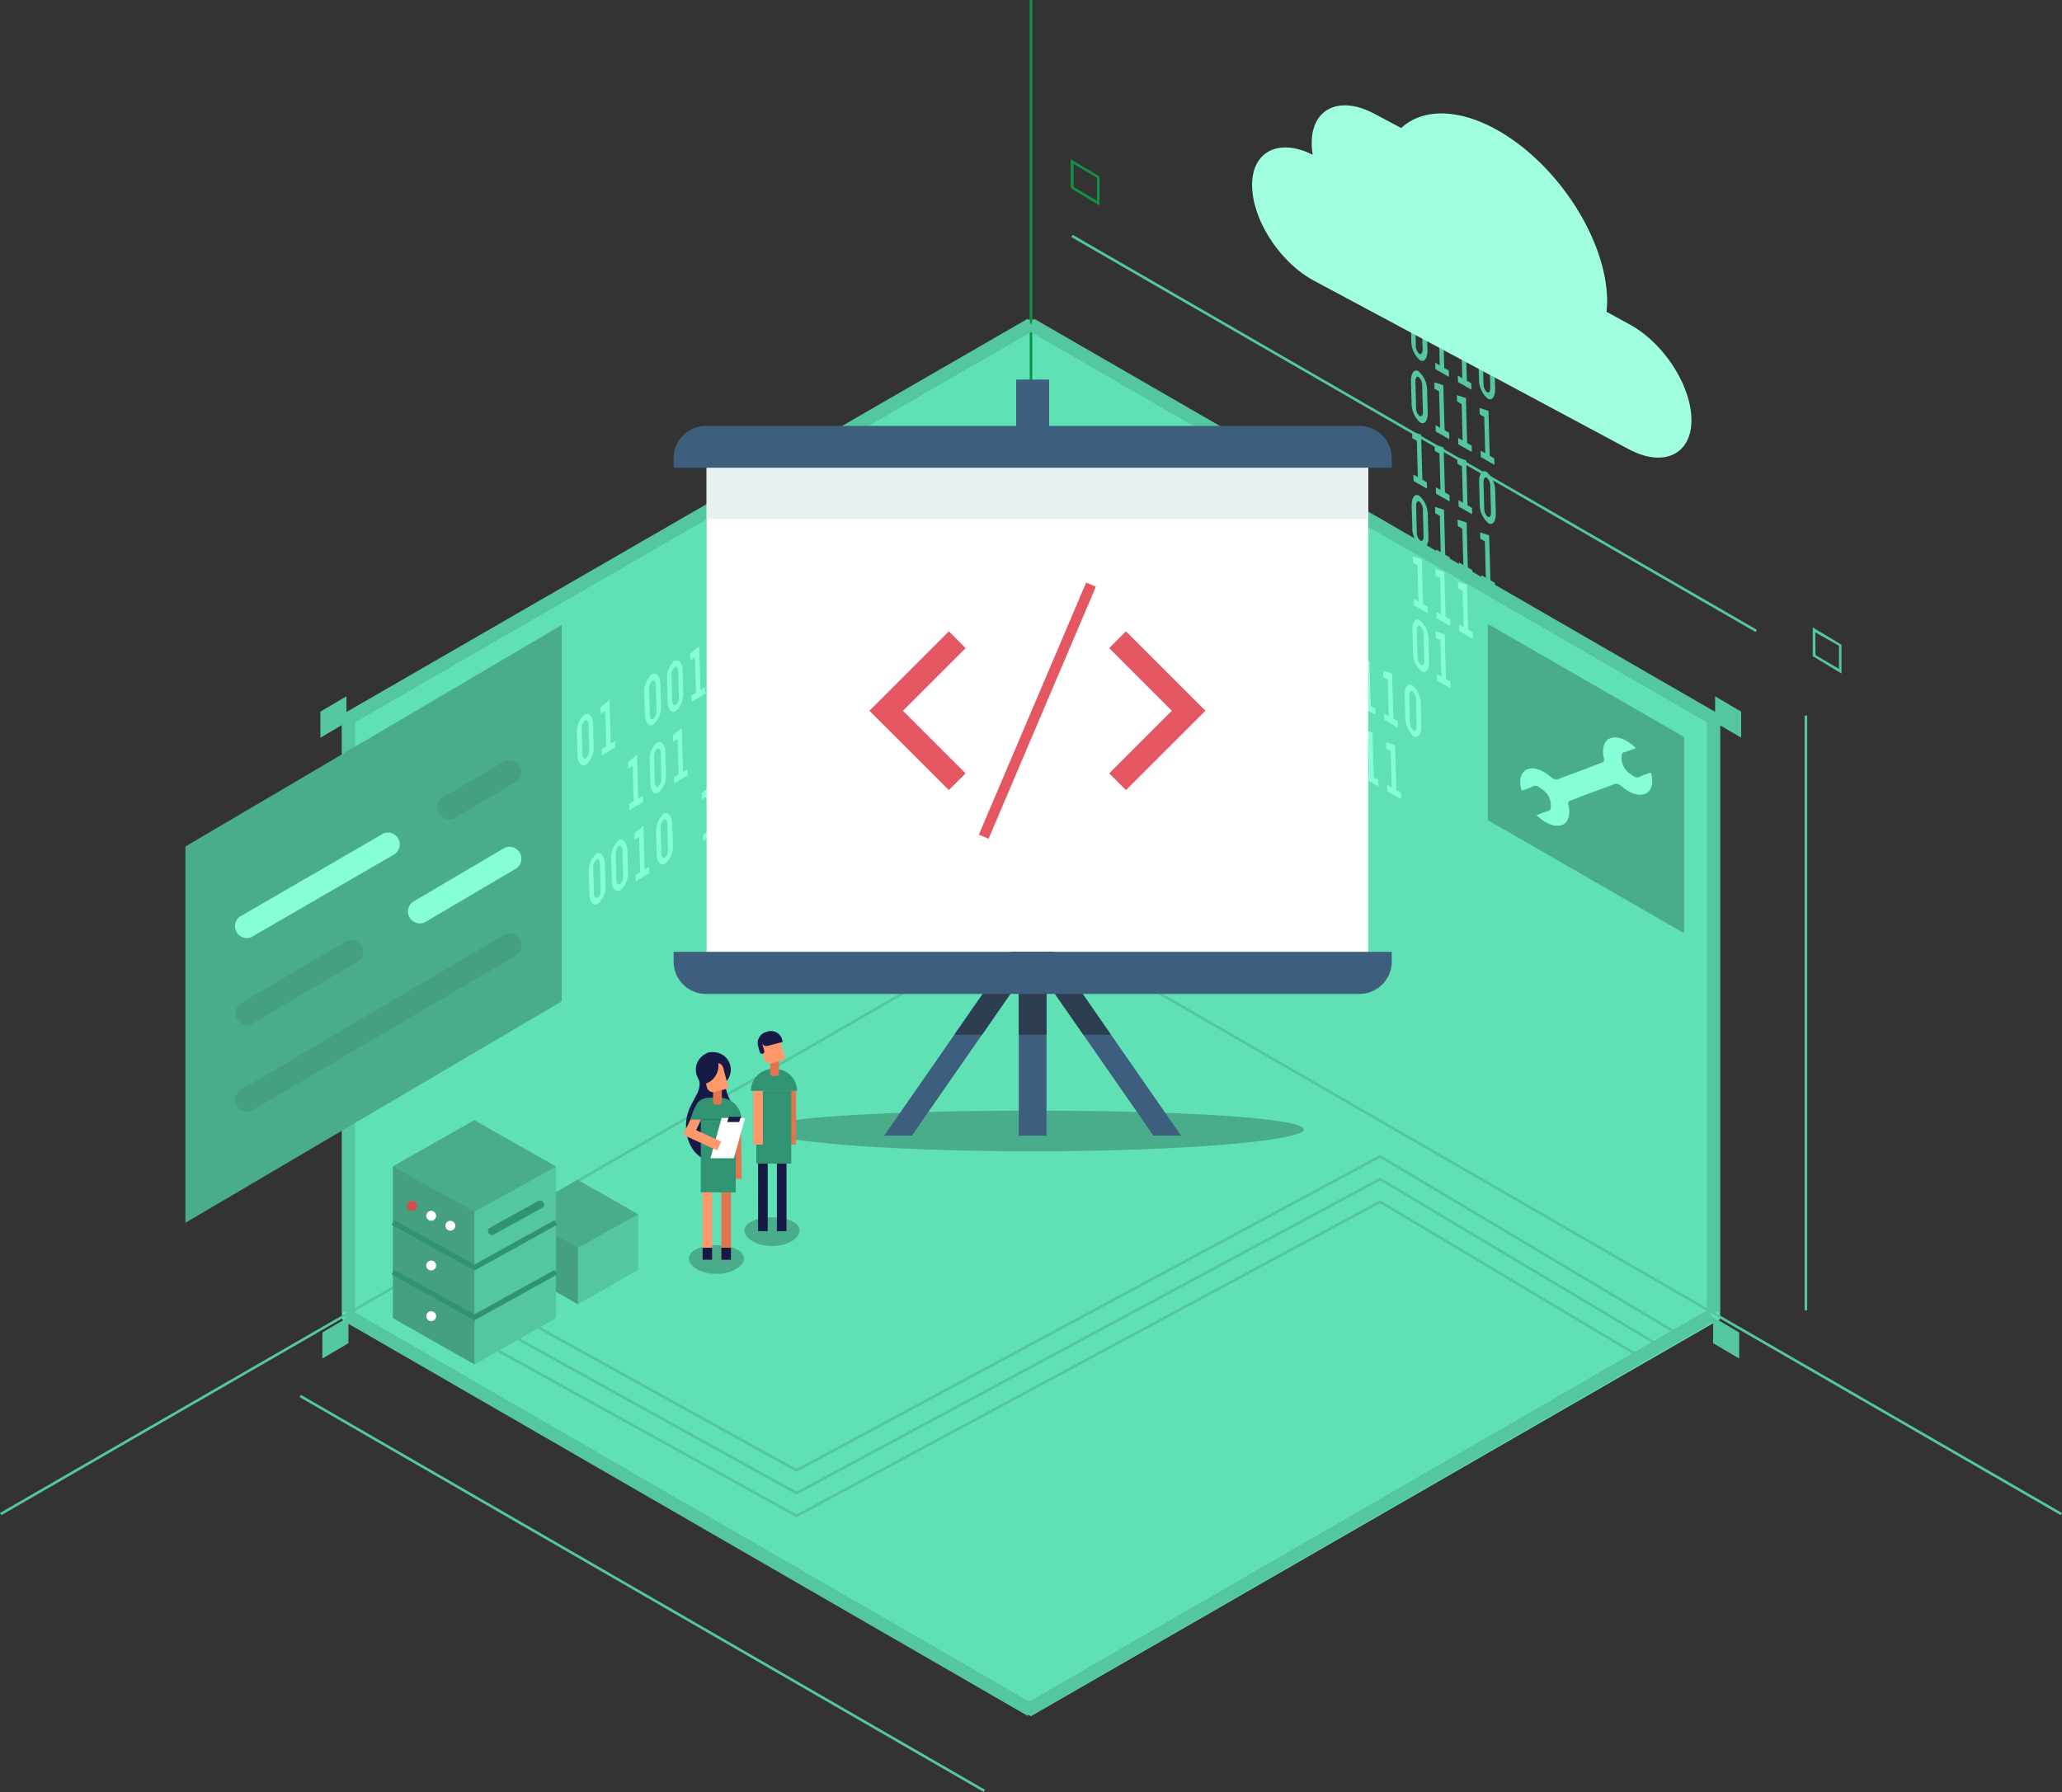 <svg xmlns="http://www.w3.org/2000/svg" viewBox="0 0 238 206.88"><rect x="0" y="0" width="238" height="206.88" fill="#333333" stroke="none"/><defs><style>.cls-1{fill:#5fe0b5;}.cls-2{fill:#0c9644;}.cls-3{fill:#54c6a0;}.cls-4{fill:#49ad8c;}.cls-5{fill:#49e287;}.cls-6{fill:#86ffd7;}.cls-7{fill:#44a081;}.cls-8{fill:#309372;}.cls-9{fill:#d64c4c;}.cls-10{fill:#fff;}.cls-11{fill:#9fffdf;}.cls-12{fill:#3e5e7e;}.cls-13{fill:#e45762;}.cls-14{fill:#e7f1f2;}.cls-15{fill:#2c3e50;}.cls-16{fill:#171a47;}.cls-17{fill:#e0754f;}.cls-18{fill:#ff996b;}</style></defs><title>Artboard 41 copy 26</title><g id="Layer_1" data-name="Layer 1"><polygon class="cls-1" points="39.47 82.58 39.47 152.3 119 198.11 198.53 152.3 198.53 82.58 119 36.77 39.47 82.58"/><rect class="cls-2" x="118.85" y="-31.39" width="0.3" height="137.32"/><rect class="cls-3" x="208.29" y="82.61" width="0.3" height="68.66"/><rect class="cls-3" x="178.31" y="71.79" width="0.3" height="137.32" transform="translate(-32.4 224.78) rotate(-60)"/><rect class="cls-3" x="163.07" y="4.44" width="0.3" height="91.18" transform="translate(38.28 166.37) rotate(-60)"/><rect class="cls-3" x="73.99" y="138.36" width="0.3" height="91.18" transform="translate(-122.24 156.18) rotate(-60)"/><rect class="cls-3" x="-9.12" y="140.3" width="137.32" height="0.3" transform="translate(-62.25 48.59) rotate(-30)"/><rect class="cls-3" x="197.01" y="82.83" width="1.52" height="68.66"/><rect class="cls-3" x="39.47" y="82.83" width="1.52" height="68.66"/><rect class="cls-3" x="157.72" y="14.67" width="1.52" height="91.18" transform="translate(27.06 167.38) rotate(-60)"/><rect class="cls-3" x="78.76" y="129.04" width="1.52" height="91.18" transform="translate(-111.48 156.18) rotate(-60)"/><rect class="cls-3" x="33.93" y="59.49" width="91.18" height="1.52" transform="translate(-19.47 47.83) rotate(-30)"/><rect class="cls-3" x="112.48" y="173.87" width="91.18" height="1.52" transform="translate(-66.14 102.43) rotate(-30)"/><polygon class="cls-4" points="171.73 94.68 194.38 107.73 194.38 85.08 171.73 72.03 171.73 94.68"/><path class="cls-5" d="M61.05,103.21a2.74,2.74,0,0,0-.86,2.23l.07,2.4c0,.93.45,1.44,1,1.14a2.72,2.72,0,0,0,.86-2.22l-.07-2.4C62,103.43,61.56,102.91,61.05,103.21Zm.14,5.05c-.21.13-.4-.09-.41-.49l-.08-2.89a1.19,1.19,0,0,1,.37-1c.22-.13.4.1.41.49l.08,2.89A1.16,1.16,0,0,1,61.2,108.26Z"/><polygon class="cls-5" points="64.05 106.56 63.91 101.51 62.87 102.37 62.89 103.1 63.42 102.78 63.53 106.87 63.01 107.18 63.03 107.9 64.59 106.98 64.57 106.25 64.05 106.56"/><path class="cls-6" d="M68.45,83.65c0-.93-.45-1.45-1-1.15a2.74,2.74,0,0,0-.86,2.23l.07,2.4c0,.93.45,1.44,1,1.14a2.72,2.72,0,0,0,.86-2.22Zm-.81,3.9c-.21.13-.4-.09-.41-.49l-.08-2.89a1.19,1.19,0,0,1,.37-1c.22-.13.4.1.41.49L68,86.6A1.16,1.16,0,0,1,67.64,87.55Z"/><polygon class="cls-6" points="69.86 82.07 69.97 86.16 69.45 86.47 69.47 87.19 71.03 86.26 71.01 85.54 70.49 85.85 70.34 80.8 69.31 81.66 69.33 82.38 69.86 82.07"/><path class="cls-6" d="M75.43,83.64a2.72,2.72,0,0,0,.86-2.22L76.22,79c0-.93-.45-1.45-1-1.15a2.74,2.74,0,0,0-.86,2.23l.07,2.4C74.5,83.43,74.93,83.94,75.43,83.64Zm-.14-5.05c.22-.13.4.1.41.49L75.78,82a1.16,1.16,0,0,1-.37,1c-.21.13-.4-.09-.41-.49l-.08-2.89A1.19,1.19,0,0,1,75.28,78.58Z"/><path class="cls-6" d="M78,82.09a2.72,2.72,0,0,0,.86-2.22l-.07-2.4c0-.93-.45-1.45-1-1.15A2.74,2.74,0,0,0,77,78.55l.07,2.4C77.09,81.89,77.52,82.39,78,82.09ZM77.87,77c.22-.13.4.1.41.49l.08,2.89a1.16,1.16,0,0,1-.37,1c-.21.13-.4-.09-.41-.49L77.51,78A1.19,1.19,0,0,1,77.87,77Z"/><polygon class="cls-6" points="81.36 79.36 80.85 79.67 80.7 74.62 79.67 75.48 79.69 76.21 80.21 75.89 80.33 79.98 79.81 80.29 79.83 81.01 81.38 80.09 81.36 79.36"/><path class="cls-6" d="M85.79,77.46a2.72,2.72,0,0,0,.86-2.22l-.07-2.4c0-.93-.45-1.45-1-1.15a2.74,2.74,0,0,0-.86,2.23l.07,2.4C84.86,77.25,85.28,77.76,85.79,77.46Zm-.14-5.05c.22-.13.4.1.41.49l.08,2.89a1.16,1.16,0,0,1-.37,1c-.21.13-.4-.09-.41-.49l-.08-2.89A1.19,1.19,0,0,1,85.64,72.41Z"/><polygon class="cls-6" points="87.98 71.26 88.1 75.35 87.58 75.66 87.6 76.38 89.15 75.45 89.13 74.73 88.61 75.04 88.47 69.98 87.44 70.85 87.46 71.57 87.98 71.26"/><polygon class="cls-6" points="90.57 69.72 90.69 73.8 90.17 74.11 90.19 74.84 91.74 73.91 91.72 73.19 91.2 73.5 91.06 68.44 90.03 69.31 90.05 70.03 90.57 69.72"/><path class="cls-6" d="M93.55,72.83a2.72,2.72,0,0,0,.86-2.22l-.07-2.4c0-.93-.45-1.45-1-1.15a2.74,2.74,0,0,0-.86,2.23l.07,2.4C92.63,72.62,93.05,73.13,93.55,72.83Zm-.14-5.05c.22-.13.4.1.41.49l.08,2.89a1.16,1.16,0,0,1-.37,1c-.21.13-.4-.09-.41-.49L93,68.73A1.19,1.19,0,0,1,93.41,67.77Z"/><polygon class="cls-6" points="98.97 68.86 98.83 63.81 97.8 64.67 97.82 65.4 98.34 65.09 98.46 69.17 97.94 69.48 97.95 70.2 99.51 69.28 99.49 68.56 98.97 68.86"/><path class="cls-6" d="M101.32,68.2a2.72,2.72,0,0,0,.86-2.22l-.07-2.4c0-.93-.45-1.45-1-1.15a2.74,2.74,0,0,0-.86,2.23l.07,2.4C100.4,68,100.82,68.5,101.32,68.2ZM100.89,67l-.08-2.89a1.19,1.19,0,0,1,.37-1c.22-.13.4.1.41.49l.08,2.89a1.16,1.16,0,0,1-.37,1C101.09,67.6,100.9,67.39,100.89,67Z"/><polygon class="cls-6" points="74.18 91.87 73.66 92.18 73.52 87.12 72.48 87.99 72.51 88.71 73.03 88.4 73.14 92.48 72.62 92.8 72.64 93.52 74.2 92.59 74.18 91.87"/><path class="cls-6" d="M76,91.51a2.72,2.72,0,0,0,.86-2.22l-.07-2.4c0-.93-.45-1.45-1-1.15A2.74,2.74,0,0,0,75,88l.07,2.4C75.08,91.3,75.51,91.81,76,91.51Zm-.43-1.21-.08-2.89a1.19,1.19,0,0,1,.37-1c.22-.13.4.1.41.49l.08,2.89a1.16,1.16,0,0,1-.37,1C75.78,90.91,75.59,90.7,75.58,90.3Z"/><polygon class="cls-6" points="78.84 89.09 78.69 84.03 77.66 84.9 77.69 85.62 78.21 85.31 78.32 89.4 77.8 89.71 77.82 90.43 79.38 89.5 79.36 88.78 78.84 89.09"/><polygon class="cls-6" points="84.53 85.69 84.02 86 83.87 80.94 82.84 81.81 82.86 82.53 83.39 82.22 83.5 86.31 82.98 86.62 83 87.34 84.56 86.41 84.53 85.69"/><path class="cls-6" d="M87.23,83.11l-.07-2.4c0-.93-.45-1.45-1-1.15a2.74,2.74,0,0,0-.86,2.23l.07,2.4c0,.93.45,1.44,1,1.14A2.72,2.72,0,0,0,87.23,83.11Zm-1.29,1-.08-2.89a1.19,1.19,0,0,1,.37-1c.22-.13.4.1.41.49l.08,2.89a1.16,1.16,0,0,1-.37,1C86.14,84.74,85.95,84.52,85.94,84.12Z"/><polygon class="cls-6" points="89.71 82.6 89.2 82.91 89.05 77.86 88.02 78.72 88.04 79.44 88.56 79.13 88.68 83.22 88.16 83.53 88.18 84.25 89.73 83.33 89.71 82.6"/><path class="cls-6" d="M92.4,80l-.07-2.4c0-.93-.45-1.45-1-1.15a2.74,2.74,0,0,0-.86,2.23l.07,2.4c0,.93.45,1.44,1,1.14A2.72,2.72,0,0,0,92.4,80Zm-1.29,1L91,78.14a1.19,1.19,0,0,1,.37-1c.22-.13.4.1.41.49l.08,2.89a1.16,1.16,0,0,1-.37,1C91.31,81.65,91.13,81.43,91.12,81Z"/><polygon class="cls-6" points="94.89 79.52 94.38 79.82 94.23 74.77 93.2 75.63 93.22 76.36 93.74 76.05 93.86 80.13 93.34 80.44 93.36 81.16 94.91 80.24 94.89 79.52"/><path class="cls-6" d="M96.73,79.16a2.72,2.72,0,0,0,.86-2.22l-.07-2.4c0-.93-.45-1.45-1-1.15a2.74,2.74,0,0,0-.86,2.23l.07,2.4C95.8,78.95,96.22,79.46,96.73,79.16Zm-.43-1.21-.08-2.89a1.19,1.19,0,0,1,.37-1c.22-.13.4.1.41.49l.08,2.89a1.16,1.16,0,0,1-.37,1C96.49,78.56,96.31,78.35,96.3,77.94Z"/><polygon class="cls-6" points="102.66 74.88 102.14 75.19 102 70.14 100.97 71 100.99 71.72 101.51 71.41 101.63 75.5 101.11 75.81 101.13 76.53 102.68 75.6 102.66 74.88"/><polygon class="cls-6" points="105.25 73.34 104.73 73.64 104.59 68.59 103.56 69.46 103.58 70.18 104.1 69.87 104.22 73.95 103.7 74.27 103.72 74.99 105.27 74.06 105.25 73.34"/><path class="cls-6" d="M106.92,67.2a2.74,2.74,0,0,0-.86,2.23l.07,2.4c0,.93.45,1.44,1,1.14a2.72,2.72,0,0,0,.86-2.22l-.07-2.4C107.85,67.42,107.42,66.9,106.92,67.2Zm.14,5.05c-.21.13-.4-.09-.41-.49l-.08-2.89a1.19,1.19,0,0,1,.37-1c.22-.13.4.1.41.49l.08,2.89A1.16,1.16,0,0,1,107.06,72.26Z"/><polygon class="cls-6" points="109.91 70.56 109.77 65.5 108.74 66.37 108.76 67.09 109.28 66.78 109.4 70.86 108.88 71.18 108.89 71.9 110.45 70.97 110.43 70.25 109.91 70.56"/><path class="cls-6" d="M112.1,64.11a2.74,2.74,0,0,0-.86,2.23l.07,2.4c0,.93.45,1.44,1,1.14a2.72,2.72,0,0,0,.86-2.22l-.07-2.4C113,64.33,112.6,63.81,112.1,64.11Zm.14,5.05c-.21.13-.4-.09-.41-.49l-.08-2.89a1.19,1.19,0,0,1,.37-1c.22-.13.4.1.41.49l.08,2.89A1.16,1.16,0,0,1,112.24,69.17Z"/><path class="cls-6" d="M68.82,98.57a2.74,2.74,0,0,0-.86,2.23l.07,2.4c0,.93.45,1.44,1,1.14a2.72,2.72,0,0,0,.86-2.22l-.07-2.4C69.75,98.79,69.33,98.27,68.82,98.57Zm.14,5.05c-.21.13-.4-.09-.41-.49l-.08-2.89a1.19,1.19,0,0,1,.37-1c.22-.13.4.1.41.49l.08,2.89A1.16,1.16,0,0,1,69,103.63Z"/><path class="cls-6" d="M71.41,97a2.74,2.74,0,0,0-.86,2.23l.07,2.4c0,.93.45,1.44,1,1.14a2.72,2.72,0,0,0,.86-2.22l-.07-2.4C72.34,97.25,71.91,96.73,71.41,97Zm.14,5.05c-.21.13-.4-.09-.41-.49l-.08-2.89a1.19,1.19,0,0,1,.37-1c.22-.13.4.1.41.49l.08,2.89A1.16,1.16,0,0,1,71.56,102.08Z"/><polygon class="cls-6" points="74.41 100.39 74.26 95.33 73.23 96.2 73.25 96.92 73.77 96.61 73.89 100.69 73.37 101 73.39 101.73 74.94 100.8 74.92 100.08 74.41 100.39"/><path class="cls-6" d="M76.59,93.94a2.74,2.74,0,0,0-.86,2.23l.07,2.4c0,.93.45,1.44,1,1.14a2.72,2.72,0,0,0,.86-2.22l-.07-2.4C77.52,94.16,77.09,93.64,76.59,93.94ZM76.74,99c-.21.13-.4-.09-.41-.49l-.08-2.89a1.19,1.19,0,0,1,.37-1c.22-.13.4.1.41.49L77.1,98A1.16,1.16,0,0,1,76.74,99Z"/><polygon class="cls-6" points="82.17 95.75 82.03 90.7 81 91.56 81.02 92.28 81.54 91.97 81.66 96.06 81.14 96.37 81.16 97.09 82.71 96.17 82.69 95.44 82.17 95.75"/><path class="cls-6" d="M84.36,89.31a2.74,2.74,0,0,0-.86,2.23l.07,2.4c0,.93.45,1.44,1,1.14a2.72,2.72,0,0,0,.86-2.22l-.07-2.4C85.29,89.53,84.86,89,84.36,89.31Zm.14,5.05c-.21.13-.4-.09-.41-.49L84,91a1.19,1.19,0,0,1,.37-1c.22-.13.4.1.41.49l.08,2.89A1.16,1.16,0,0,1,84.5,94.36Z"/><polygon class="cls-6" points="87.35 92.66 87.21 87.61 86.18 88.47 86.2 89.2 86.72 88.89 86.84 92.97 86.31 93.28 86.34 94 87.89 93.08 87.87 92.36 87.35 92.66"/><path class="cls-6" d="M89.54,86.22a2.74,2.74,0,0,0-.86,2.23l.07,2.4c0,.93.45,1.44,1,1.14a2.72,2.72,0,0,0,.86-2.22l-.07-2.4C90.47,86.44,90,85.92,89.54,86.22Zm.14,5.05c-.21.13-.4-.09-.41-.49l-.08-2.89a1.19,1.19,0,0,1,.37-1c.22-.13.4.1.41.49l.08,2.89A1.16,1.16,0,0,1,89.68,91.27Z"/><polygon class="cls-6" points="92.53 89.58 92.39 84.52 91.36 85.39 91.38 86.11 91.9 85.8 92.02 89.88 91.49 90.19 91.52 90.92 93.07 89.99 93.05 89.27 92.53 89.58"/><polygon class="cls-6" points="95.12 88.03 94.98 82.98 93.95 83.84 93.97 84.56 94.49 84.25 94.61 88.34 94.08 88.65 94.1 89.37 95.66 88.44 95.64 87.72 95.12 88.03"/><path class="cls-6" d="M97.31,81.59a2.74,2.74,0,0,0-.86,2.23l.07,2.4c0,.93.45,1.44,1,1.14a2.72,2.72,0,0,0,.86-2.22l-.07-2.4C98.23,81.81,97.81,81.29,97.31,81.59Zm.14,5.05c-.21.13-.4-.09-.41-.49L97,83.26a1.19,1.19,0,0,1,.37-1c.22-.13.4.1.41.49l.08,2.89A1.16,1.16,0,0,1,97.45,86.64Z"/><polygon class="cls-6" points="102.89 83.4 102.75 78.34 101.72 79.21 101.74 79.93 102.26 79.62 102.37 83.71 101.85 84.02 101.87 84.74 103.43 83.81 103.41 83.09 102.89 83.4"/><path class="cls-6" d="M105.08,77a2.74,2.74,0,0,0-.86,2.23l.07,2.4c0,.93.45,1.44,1,1.14a2.72,2.72,0,0,0,.86-2.22L106,78.1C106,77.17,105.58,76.65,105.08,77Zm.14,5.05c-.21.13-.4-.09-.41-.49l-.08-2.89a1.19,1.19,0,0,1,.37-1c.22-.13.4.1.41.49l.08,2.89A1.16,1.16,0,0,1,105.22,82Z"/><path class="cls-6" d="M132.94,68.27c.51.29.89-.25.86-1.21l-.07-2.47a2.93,2.93,0,0,0-1-2.25c-.51-.29-.89.26-.86,1.22L132,66A2.91,2.91,0,0,0,132.94,68.27Zm-.52-4.67c0-.4.16-.64.37-.52a1.26,1.26,0,0,1,.41,1l.08,3c0,.41-.15.64-.37.52a1.25,1.25,0,0,1-.41-1Z"/><polygon class="cls-6" points="136.31 69.45 135.79 69.15 135.65 63.96 134.61 63.62 134.63 64.36 135.15 64.66 135.27 68.86 134.75 68.56 134.77 69.3 136.33 70.19 136.31 69.45"/><path class="cls-6" d="M140.59,66.77c-.51-.29-.89.26-.86,1.22l.07,2.47a2.91,2.91,0,0,0,1,2.24c.51.29.89-.25.86-1.21L141.55,69A2.93,2.93,0,0,0,140.59,66.77Zm.14,5.19a1.26,1.26,0,0,1-.41-1l-.08-3c0-.4.16-.64.37-.52a1.26,1.26,0,0,1,.41,1l.08,3C141.12,71.85,141,72.08,140.74,72Z"/><path class="cls-6" d="M147.55,76.16c.51.29.89-.25.86-1.21l-.07-2.47a2.93,2.93,0,0,0-1-2.25c-.51-.29-.89.26-.86,1.22l.07,2.47A2.91,2.91,0,0,0,147.55,76.16ZM147,71.49c0-.4.16-.64.37-.52a1.26,1.26,0,0,1,.41,1l.08,3c0,.41-.15.64-.37.52a1.26,1.26,0,0,1-.41-1Z"/><polygon class="cls-6" points="150.92 77.34 150.4 77.05 150.25 71.86 149.21 71.52 149.24 72.26 149.76 72.56 149.88 76.75 149.35 76.45 149.37 77.2 150.94 78.08 150.92 77.34"/><path class="cls-6" d="M155.37,80.6c.51.29.89-.25.86-1.21l-.07-2.47a2.93,2.93,0,0,0-1-2.25c-.51-.29-.89.26-.86,1.22l.07,2.47A2.91,2.91,0,0,0,155.37,80.6Zm-.52-4.67c0-.4.16-.64.37-.52a1.26,1.26,0,0,1,.41,1l.08,3c0,.41-.15.64-.37.52a1.26,1.26,0,0,1-.41-1Z"/><polygon class="cls-6" points="158.73 81.78 158.21 81.48 158.07 76.29 157.03 75.95 157.05 76.69 157.58 76.99 157.69 81.19 157.17 80.89 157.19 81.63 158.75 82.52 158.73 81.78"/><polygon class="cls-6" points="161.34 83.26 160.82 82.96 160.68 77.77 159.64 77.43 159.66 78.17 160.18 78.47 160.3 82.67 159.77 82.37 159.79 83.11 161.36 84 161.34 83.26"/><path class="cls-6" d="M163.18,85c.51.29.89-.25.86-1.21L164,81.35a2.93,2.93,0,0,0-1-2.25c-.51-.29-.89.26-.86,1.22l.07,2.47A2.91,2.91,0,0,0,163.18,85Zm-.52-4.67c0-.4.16-.64.37-.52a1.26,1.26,0,0,1,.41,1l.08,3c0,.41-.15.64-.37.52a1.26,1.26,0,0,1-.41-1Z"/><polygon class="cls-6" points="115.29 65.58 115.15 60.39 114.11 60.05 114.13 60.79 114.66 61.09 114.77 65.28 114.25 64.99 114.27 65.73 115.83 66.62 115.81 65.88 115.29 65.58"/><path class="cls-6" d="M117.56,61.77l0-.9-1,.87,0,.72.14-.09a2.7,2.7,0,0,0,0,.57l.07,2.47a3.86,3.86,0,0,0,.17,1l-.22.13,0,.72.44-.26a1.58,1.58,0,0,0,.55.65c.51.29.89-.25.86-1.21L118.45,64A3.07,3.07,0,0,0,117.56,61.77Zm.36,1.66.06,2.32-.31.18-.1-3.41A1.4,1.4,0,0,1,117.93,63.42Zm-.29,3.48a.51.51,0,0,1-.15-.14l.52-.31C118,66.83,117.84,67,117.64,66.91Z"/><path class="cls-6" d="M120.51,68.54l-.1-3.66a3.32,3.32,0,0,0,.49-1.84l-.07-2.4c0-.93-.45-1.45-1-1.15a2.74,2.74,0,0,0-.86,2.23l.07,2.4c0,.85.38,1.35.83,1.2l.08,2.93-.53-.3,0,.74,1.57.89,0-.74Zm-.62-8.33c.22-.13.4.1.41.49l.08,2.89a1.47,1.47,0,0,1,0,.17v-.41l-.79-.26-.05-1.93A1.19,1.19,0,0,1,119.89,60.2ZM119.6,64v-.15l.27.15v.52C119.73,64.56,119.61,64.36,119.6,64Z"/><polygon class="cls-6" points="125.72 71.49 125.57 66.3 124.53 65.96 124.55 66.71 125.08 67 125.2 71.2 124.67 70.9 124.69 71.64 126.26 72.53 126.24 71.79 125.72 71.49"/><path class="cls-6" d="M127.91,67.63c-.51-.29-.89.26-.86,1.22l.07,2.47a2.91,2.91,0,0,0,1,2.24c.51.29.89-.25.86-1.21l-.07-2.47A2.93,2.93,0,0,0,127.91,67.63Zm.14,5.19a1.25,1.25,0,0,1-.41-1l-.08-3c0-.4.16-.64.37-.52a1.26,1.26,0,0,1,.41,1l.08,3C128.44,72.72,128.28,72.95,128.06,72.82Z"/><polygon class="cls-6" points="130.93 74.45 130.78 69.26 129.75 68.92 129.77 69.66 130.29 69.96 130.41 74.16 129.88 73.86 129.9 74.6 131.47 75.49 131.45 74.75 130.93 74.45"/><path class="cls-6" d="M133.13,70.59c-.51-.29-.89.26-.86,1.22l.07,2.47a2.91,2.91,0,0,0,1,2.24c.51.29.89-.25.86-1.21l-.07-2.47A2.93,2.93,0,0,0,133.13,70.59Zm.14,5.19a1.26,1.26,0,0,1-.41-1l-.08-3c0-.4.16-.64.37-.52a1.26,1.26,0,0,1,.41,1l.08,3C133.65,75.67,133.49,75.9,133.27,75.78Z"/><polygon class="cls-6" points="136.14 77.41 135.99 72.22 134.96 71.88 134.98 72.62 135.5 72.92 135.62 77.11 135.09 76.81 135.11 77.56 136.68 78.44 136.66 77.7 136.14 77.41"/><path class="cls-6" d="M138.34,73.55c-.51-.29-.89.26-.86,1.22l.07,2.47a2.91,2.91,0,0,0,1,2.24c.51.29.89-.25.86-1.21l-.07-2.47A2.93,2.93,0,0,0,138.34,73.55Zm.14,5.19a1.26,1.26,0,0,1-.41-1l-.08-3c0-.4.16-.64.37-.52a1.26,1.26,0,0,1,.41,1l.08,3C138.86,78.63,138.7,78.86,138.48,78.74Z"/><polygon class="cls-6" points="148.14 83.83 148 78.64 146.96 78.3 146.98 79.04 147.5 79.33 147.62 83.53 147.09 83.23 147.12 83.97 148.68 84.86 148.66 84.12 148.14 83.83"/><polygon class="cls-6" points="150.75 85.3 150.6 80.11 149.56 79.77 149.58 80.52 150.11 80.81 150.22 85.01 149.7 84.71 149.72 85.45 151.29 86.34 151.26 85.6 150.75 85.3"/><path class="cls-6" d="M152.94,81.44c-.51-.29-.89.26-.86,1.22l.07,2.47a2.91,2.91,0,0,0,1,2.24c.51.29.89-.25.86-1.21l-.07-2.47A2.93,2.93,0,0,0,152.94,81.44Zm.14,5.19a1.26,1.26,0,0,1-.41-1l-.08-3c0-.4.16-.64.37-.52a1.26,1.26,0,0,1,.41,1l.08,3C153.47,86.53,153.31,86.76,153.09,86.63Z"/><polygon class="cls-6" points="155.96 88.26 155.81 83.07 154.77 82.73 154.79 83.47 155.32 83.77 155.44 87.97 154.91 87.67 154.93 88.41 156.5 89.3 156.48 88.56 155.96 88.26"/><polygon class="cls-6" points="158.56 89.74 158.42 84.55 157.38 84.21 157.4 84.95 157.93 85.25 158.04 89.44 157.52 89.14 157.54 89.89 159.1 90.77 159.08 90.03 158.56 89.74"/><polygon class="cls-6" points="161.17 91.22 161.02 86.03 159.99 85.69 160.01 86.43 160.53 86.73 160.65 90.92 160.12 90.62 160.14 91.36 161.71 92.25 161.69 91.51 161.17 91.22"/><path class="cls-6" d="M163.88,71.59c-.51-.29-.89.26-.86,1.22l.07,2.47a2.91,2.91,0,0,0,1,2.24c.51.29.89-.25.86-1.21l-.07-2.47A2.93,2.93,0,0,0,163.88,71.59Zm.14,5.19a1.25,1.25,0,0,1-.41-1l-.08-3c0-.4.16-.64.37-.52a1.26,1.26,0,0,1,.41,1l.08,3C164.4,76.67,164.24,76.91,164,76.78Z"/><polygon class="cls-6" points="166.89 78.41 166.75 73.22 165.71 72.88 165.73 73.62 166.25 73.92 166.37 78.11 165.85 77.82 165.87 78.56 167.43 79.44 167.41 78.7 166.89 78.41"/><polygon class="cls-6" points="163.22 69.89 164.79 70.78 164.77 70.04 164.25 69.74 164.1 64.55 163.06 64.22 163.09 64.96 163.61 65.25 163.73 69.45 163.2 69.15 163.22 69.89"/><polygon class="cls-6" points="166.85 71.22 166.71 66.03 165.67 65.69 165.69 66.43 166.22 66.73 166.33 70.93 165.81 70.63 165.83 71.37 167.39 72.26 167.37 71.52 166.85 71.22"/><polygon class="cls-6" points="169.98 73 169.46 72.7 169.31 67.51 168.28 67.17 168.3 67.91 168.82 68.21 168.94 72.41 168.41 72.11 168.43 72.85 170 73.74 169.98 73"/><path class="cls-3" d="M163.8,57.22c-.51-.29-.89.26-.86,1.22l.07,2.47a2.91,2.91,0,0,0,1,2.24c.51.29.89-.25.86-1.21l-.07-2.47A2.93,2.93,0,0,0,163.8,57.22Zm.14,5.19a1.25,1.25,0,0,1-.41-1l-.08-3c0-.4.16-.64.37-.52a1.26,1.26,0,0,1,.41,1l.08,3C164.33,62.3,164.16,62.53,163.95,62.41Z"/><polygon class="cls-3" points="166.81 64.04 166.67 58.85 165.63 58.51 165.65 59.25 166.18 59.55 166.29 63.74 165.77 63.44 165.79 64.18 167.35 65.07 167.33 64.33 166.81 64.04"/><polygon class="cls-3" points="169.94 65.81 169.42 65.51 169.28 60.33 168.24 59.98 168.26 60.73 168.78 61.02 168.9 65.22 168.38 64.92 168.4 65.66 169.96 66.55 169.94 65.81"/><polygon class="cls-3" points="171 67.14 172.57 68.03 172.54 67.29 172.03 66.99 171.88 61.8 170.84 61.46 170.86 62.2 171.39 62.5 171.5 66.7 170.98 66.4 171 67.14"/><polygon class="cls-3" points="163.15 55.52 164.71 56.41 164.69 55.67 164.17 55.37 164.03 50.18 162.99 49.84 163.01 50.58 163.53 50.88 163.65 55.08 163.13 54.78 163.15 55.52"/><polygon class="cls-3" points="166.78 56.85 166.63 51.66 165.59 51.32 165.61 52.06 166.14 52.36 166.26 56.55 165.73 56.26 165.75 57 167.32 57.89 167.3 57.14 166.78 56.85"/><polygon class="cls-3" points="169.9 58.62 169.38 58.33 169.24 53.14 168.2 52.8 168.22 53.54 168.74 53.84 168.86 58.03 168.34 57.73 168.36 58.48 169.92 59.36 169.9 58.62"/><path class="cls-3" d="M171.58,54.47c-.51-.29-.89.26-.86,1.22l.07,2.47a2.91,2.91,0,0,0,1,2.24c.51.29.89-.25.86-1.21l-.07-2.47A2.93,2.93,0,0,0,171.58,54.47Zm.14,5.19a1.26,1.26,0,0,1-.41-1l-.08-3c0-.4.16-.64.37-.52a1.26,1.26,0,0,1,.41,1l.08,3C172.11,59.55,171.94,59.78,171.72,59.66Z"/><path class="cls-3" d="M163.72,42.85c-.51-.29-.89.26-.86,1.22l.07,2.47a2.91,2.91,0,0,0,1,2.24c.51.29.89-.25.86-1.21l-.07-2.47A2.93,2.93,0,0,0,163.72,42.85Zm.14,5.19a1.25,1.25,0,0,1-.41-1l-.08-3c0-.4.16-.64.37-.52a1.26,1.26,0,0,1,.41,1l.08,3C164.25,47.93,164.09,48.16,163.87,48Z"/><polygon class="cls-3" points="166.74 49.66 166.59 44.47 165.56 44.13 165.57 44.88 166.1 45.17 166.22 49.37 165.69 49.07 165.71 49.81 167.28 50.7 167.26 49.96 166.74 49.66"/><polygon class="cls-3" points="169.86 51.44 169.34 51.14 169.2 45.95 168.16 45.61 168.18 46.35 168.71 46.65 168.82 50.85 168.3 50.55 168.32 51.29 169.88 52.18 169.86 51.44"/><polygon class="cls-3" points="170.92 52.77 172.49 53.66 172.47 52.91 171.95 52.62 171.8 47.43 170.77 47.09 170.79 47.83 171.31 48.13 171.43 52.32 170.9 52.03 170.92 52.77"/><path class="cls-3" d="M163.69,35.66c-.51-.29-.89.26-.86,1.22l.07,2.47a2.91,2.91,0,0,0,1,2.24c.51.29.89-.25.86-1.21l-.07-2.47A2.93,2.93,0,0,0,163.69,35.66Zm.14,5.19a1.25,1.25,0,0,1-.41-1l-.08-3c0-.4.16-.64.37-.52a1.26,1.26,0,0,1,.41,1l.08,3C164.21,40.74,164,41,163.83,40.85Z"/><polygon class="cls-3" points="166.7 42.48 166.55 37.29 165.52 36.95 165.54 37.69 166.06 37.99 166.18 42.18 165.65 41.88 165.68 42.62 167.24 43.51 167.22 42.77 166.7 42.48"/><polygon class="cls-3" points="169.82 44.25 169.31 43.95 169.16 38.77 168.12 38.42 168.14 39.17 168.67 39.46 168.78 43.66 168.26 43.36 168.28 44.1 169.84 44.99 169.82 44.25"/><path class="cls-3" d="M171.5,40.09c-.51-.29-.89.26-.86,1.22l.07,2.47a2.91,2.91,0,0,0,1,2.24c.51.29.89-.25.86-1.21l-.07-2.47A2.93,2.93,0,0,0,171.5,40.09Zm.14,5.19a1.26,1.26,0,0,1-.41-1l-.08-3c0-.4.16-.64.37-.52a1.26,1.26,0,0,1,.41,1l.08,3C172,45.18,171.87,45.41,171.65,45.28Z"/><path class="cls-5" d="M163.65,28.47c-.51-.29-.89.26-.86,1.22l.07,2.47a2.91,2.91,0,0,0,1,2.24c.51.29.89-.25.86-1.21l-.07-2.47A2.93,2.93,0,0,0,163.65,28.47Zm.14,5.19a1.25,1.25,0,0,1-.41-1l-.08-3c0-.4.16-.64.37-.52a1.26,1.26,0,0,1,.41,1l.08,3C164.17,33.56,164,33.79,163.79,33.66Z"/><polygon class="cls-5" points="166.66 35.29 166.52 30.1 165.48 29.76 165.5 30.5 166.02 30.8 166.14 34.99 165.62 34.7 165.64 35.44 167.2 36.33 167.18 35.59 166.66 35.29"/><path class="cls-5" d="M169,37.36c.51.29.89-.25.86-1.21l-.07-2.47a2.93,2.93,0,0,0-1-2.25c-.51-.29-.89.26-.86,1.22l.07,2.47A2.91,2.91,0,0,0,169,37.36Zm-.14-5.19a1.26,1.26,0,0,1,.41,1l.08,3c0,.41-.15.64-.37.52a1.26,1.26,0,0,1-.41-1l-.08-3C168.5,32.29,168.67,32,168.88,32.17Z"/><polygon class="cls-7" points="170.85 38.39 172.41 39.28 172.39 38.54 171.87 38.25 171.73 33.06 170.69 32.72 170.71 33.46 171.24 33.76 171.35 37.95 170.83 37.65 170.85 38.39"/><polygon class="cls-4" points="64.84 115.59 21.4 141.16 21.4 97.72 64.84 72.15 64.84 115.59"/><path class="cls-7" d="M58.2,107.91,31.45,123.66l-3.78,2.23A1.37,1.37,0,0,0,29,128.25L55.8,112.5l3.78-2.23a1.37,1.37,0,0,0-1.38-2.36Z"/><path class="cls-6" d="M58.2,97.9l-10.51,6.19a1.37,1.37,0,0,0,1.38,2.36l10.51-6.19A1.37,1.37,0,0,0,58.2,97.9Z"/><path class="cls-6" d="M44.2,96.25l-16.54,9.58A1.37,1.37,0,0,0,29,108.19l16.54-9.58a1.37,1.37,0,0,0-1.38-2.36Z"/><path class="cls-7" d="M40,108.63l-12.3,7.24A1.37,1.37,0,0,0,29,118.24L41.34,111A1.37,1.37,0,0,0,40,108.63Z"/><path class="cls-7" d="M58.2,87.89l-7.12,4.19a1.37,1.37,0,0,0,1.38,2.36l7.12-4.19a1.37,1.37,0,0,0-1.38-2.36Z"/><polygon class="cls-3" points="91.93 169.92 57.71 150.96 57.86 150.7 91.94 169.57 159.3 133.32 159.37 133.36 194.1 154.07 193.95 154.33 159.29 133.67 91.93 169.92"/><polygon class="cls-3" points="91.93 172.54 57.71 153.58 57.86 153.32 91.94 172.19 159.3 135.94 159.37 135.99 191.87 155.36 191.71 155.62 159.29 136.29 91.93 172.54"/><polygon class="cls-3" points="91.93 175.16 56.99 155.81 57.13 155.54 91.94 174.82 159.3 138.56 159.37 138.61 189.63 156.65 189.48 156.91 159.29 138.91 91.93 175.16"/><polygon class="cls-3" points="73.66 146.6 66.7 150.56 59.73 146.6 59.73 140.18 66.7 136.22 73.66 140.18 73.66 146.6"/><polygon class="cls-7" points="66.7 136.22 66.7 136.22 59.73 140.18 59.73 146.6 66.7 150.56 66.7 150.56 66.7 136.22"/><polygon class="cls-4" points="59.73 140.18 66.7 144.04 73.66 140.18 66.7 136.22 59.73 140.18"/><polygon class="cls-3" points="64.17 152.16 54.76 157.5 45.35 152.16 45.35 134.67 54.76 129.33 64.17 134.67 64.17 152.16"/><polygon class="cls-7" points="54.76 129.33 54.76 129.33 45.35 134.67 45.35 152.16 54.76 157.5 54.76 157.5 54.76 129.33"/><polygon class="cls-4" points="45.35 134.67 54.76 139.88 64.17 134.67 54.76 129.33 45.35 134.67"/><path class="cls-8" d="M57,142.52l5.58-3.09c.51-.28.05-1.07-.46-.79l-5.58,3.09c-.51.28-.05,1.07.46.79Z"/><polygon class="cls-8" points="54.76 146.67 45.2 141.38 45.49 140.85 54.76 145.98 64.03 140.85 64.32 141.38 54.76 146.67"/><polygon class="cls-8" points="54.76 152.42 45.2 147.12 45.49 146.59 54.76 151.72 64.03 146.59 64.32 147.12 54.76 152.42"/><circle class="cls-9" cx="47.56" cy="139.2" r="0.57"/><circle class="cls-10" cx="49.77" cy="140.35" r="0.57"/><circle class="cls-10" cx="49.77" cy="146.09" r="0.57"/><circle class="cls-10" cx="49.77" cy="151.94" r="0.57"/><circle class="cls-10" cx="51.98" cy="141.5" r="0.57"/><path class="cls-11" d="M188,37.4,185.44,36c0-.37.06-.76.06-1.16,0-7.2-5.84-16.15-13-20-4.47-2.39-8.42-2.24-10.77-.06l-3.1-1.65c-4-2.13-7.23-.62-7.23,3.37h0a8.37,8.37,0,0,0,.12,1.37c-3.88-1.95-7-.42-7,3.49h0c0,4,3.24,9,7.23,11.09L188,51.86c4,2.13,7.23.62,7.23-3.37h0C195.21,44.49,192,39.53,188,37.4Z"/><path class="cls-6" d="M190.63,89.49c-.06-.3-.13-.31-.28-.25a9.89,9.89,0,0,0-1.17.46c-.27.15-.54,0-.91-.3a2.23,2.23,0,0,1-1.11-1.81c0-.39,0-.66.27-.74a12.23,12.23,0,0,0,1.38-.5l-.23-.22c-2.14-1.81-4-1.06-3.45,1.41.06.26,0,.39-.13.45l-.36.14h0l-1.83.71c-1,.36-2,.73-3,1.11-.27.1-.49,0-.87-.3-2-1.71-3.87-1-3.4,1.32.06.3.13.31.28.25a9.89,9.89,0,0,0,1.17-.46c.27-.15.54,0,.91.3A2.23,2.23,0,0,1,179,92.87c0,.39,0,.66-.27.74a12.23,12.23,0,0,0-1.38.5l.23.22c2.14,1.81,4,1.06,3.45-1.41-.06-.26,0-.39.13-.45l.36-.14h0l1.83-.71c1-.36,2-.73,3-1.11.27-.1.49,0,.87.3C189.24,92.52,191.1,91.78,190.63,89.49Z"/><path class="cls-4" d="M119.19,128.21c-17.29,0-31.3.87-31.3,2.17s14,2.53,31.3,2.53,31.3-1.23,31.3-2.53S136.48,128.21,119.19,128.21Z"/><rect class="cls-12" x="117.29" y="43.82" width="3.8" height="22.2"/><rect class="cls-10" x="81.56" y="50.58" width="76.36" height="63.89"/><polygon class="cls-13" points="109.52 91.21 100.35 82.05 109.52 72.88 111.45 74.82 104.22 82.05 111.45 89.28 109.52 91.21"/><polygon class="cls-13" points="129.96 91.21 128.03 89.28 135.26 82.05 128.03 74.82 129.96 72.88 139.13 82.05 129.96 91.21"/><rect class="cls-13" x="103.93" y="81.44" width="31.63" height="1.22" transform="translate(-2.65 160.1) rotate(-66.95)"/><rect class="cls-14" x="81.56" y="54" width="76.36" height="5.92"/><polygon class="cls-12" points="136.32 131.1 121.59 109.88 120.79 109.88 119.99 109.88 118.39 109.88 117.59 109.88 116.8 109.88 102.06 131.1 105.25 131.1 117.59 113.33 117.59 131.1 120.79 131.1 120.79 113.33 133.13 131.1 136.32 131.1"/><polygon class="cls-15" points="121.59 109.88 120.79 109.88 119.99 109.88 118.39 109.88 117.59 109.88 116.8 109.88 110.15 119.45 113.35 119.45 117.59 113.33 117.59 119.45 120.79 119.45 120.79 113.33 125.04 119.45 128.23 119.45 121.59 109.88"/><path class="cls-12" d="M77.75,109.88h82.89a0,0,0,0,1,0,0V111a3.74,3.74,0,0,1-3.74,3.74H81.48A3.74,3.74,0,0,1,77.75,111v-1.1A0,0,0,0,1,77.75,109.88Z"/><path class="cls-12" d="M81.48,49.17H156.9a3.74,3.74,0,0,1,3.74,3.74V54a0,0,0,0,1,0,0H77.75a0,0,0,0,1,0,0v-1.1A3.74,3.74,0,0,1,81.48,49.17Z"/><path class="cls-4" d="M89.11,140.53c1.75,0,3.18.61,3.18,1.53s-1.42,1.78-3.18,1.78-3.18-.87-3.18-1.78S87.36,140.53,89.11,140.53Z"/><rect class="cls-16" x="87.5" y="133.91" width="1.11" height="8.21"/><rect class="cls-16" x="89.67" y="133.91" width="1.11" height="8.21"/><rect class="cls-17" x="90.77" y="125.94" width="1.11" height="6.19"/><path class="cls-8" d="M89.2,123.41h.22A2.53,2.53,0,0,1,92,125.94v0a0,0,0,0,1,0,0H86.67a0,0,0,0,1,0,0v0A2.53,2.53,0,0,1,89.2,123.41Z"/><rect class="cls-8" x="87.3" y="125.94" width="4.03" height="8.39"/><rect class="cls-18" x="86.94" y="125.94" width="1.11" height="6.19"/><path class="cls-17" d="M88.91,121.51h1a0,0,0,0,1,0,0v2.39a.32.32,0,0,1-.32.32h-.38a.32.32,0,0,1-.32-.32v-2.39a0,0,0,0,1,0,0Z"/><path class="cls-18" d="M88.66,119.52h.89a.73.73,0,0,1,.73.73v2.41a0,0,0,0,1,0,0H88.66a.73.73,0,0,1-.73-.73v-1.68A.73.73,0,0,1,88.66,119.52Z" transform="translate(-27.98 26.78) rotate(-14.8)"/><path class="cls-16" d="M90.27,120l.07.28-1.73.46a.56.56,0,0,1-.63-.27l.24.86a.27.27,0,0,1-.52.14l-.2-.71a1.32,1.32,0,0,1,.89-1.61l.22-.07A1.32,1.32,0,0,1,90.27,120Z"/><path class="cls-4" d="M82.69,143.75c1.75,0,3.18.61,3.18,1.53s-1.42,1.78-3.18,1.78-3.18-.87-3.18-1.78S80.94,143.75,82.69,143.75Z"/><circle class="cls-16" cx="82.33" cy="123.48" r="2.02" transform="translate(-28.81 25.13) rotate(-14.8)"/><path class="cls-16" d="M84.47,127.32a4.45,4.45,0,0,1-.43-.83,3.64,3.64,0,0,1-.28-1.05,2.16,2.16,0,0,1,.43-1.29v-.5H80.4V124a2.17,2.17,0,0,1,.35,1.18,2.48,2.48,0,0,1-.35,1.18l-.68,1.31a5,5,0,0,0-.54,2.3c0,2.23,1.35,4,3,4s3-1.81,3-4A4.87,4.87,0,0,0,84.47,127.32Z"/><rect class="cls-18" x="81.09" y="137.21" width="1.11" height="8.21"/><rect class="cls-17" x="83.26" y="137.21" width="1.11" height="8.21"/><rect class="cls-17" x="84.48" y="128.92" width="1.09" height="7.18" transform="translate(-2.06 1.34) rotate(-0.89)"/><rect class="cls-8" x="80.89" y="129.25" width="4.03" height="8.39"/><rect class="cls-18" x="79.71" y="127.23" width="1.11" height="4.14" transform="translate(61.33 -21.7) rotate(24.68)"/><path class="cls-8" d="M85.51,129.25H79.68l.37-1.07c.35-.66.51-1.46,2-1.46h1a2.53,2.53,0,0,1,2.53,2.53Z"/><polygon class="cls-10" points="82 133.71 84.71 133.71 86 129.06 83.29 129.06 82 133.71"/><polygon class="cls-16" points="83.93 129.53 85.31 129.53 85.51 128.92 84.13 128.92 83.93 129.53"/><rect class="cls-18" x="80.5" y="129.26" width="1.11" height="4.31" transform="translate(-72.2 150.18) rotate(-65.32)"/><path class="cls-17" d="M82.32,124.82h1a0,0,0,0,1,0,0v2.39a.32.32,0,0,1-.32.32h-.38a.32.32,0,0,1-.32-.32v-2.39A0,0,0,0,1,82.32,124.82Z"/><path class="cls-18" d="M82.07,122.82H83a.73.73,0,0,1,.73.73V126a0,0,0,0,1,0,0H82.07a.73.73,0,0,1-.73-.73v-1.68A.73.73,0,0,1,82.07,122.82Z" transform="translate(-29.04 25.2) rotate(-14.8)"/><path class="cls-16" d="M80.56,124.33a3,3,0,0,0,.31.73,1.52,1.52,0,0,0,.7,0,2.21,2.21,0,0,0,1.21-2.83,3,3,0,0,0-.31-.73,1.52,1.52,0,0,0-.7,0A2.21,2.21,0,0,0,80.56,124.33Z"/><rect class="cls-16" x="83.26" y="144.04" width="1.11" height="1.39"/><rect class="cls-16" x="81.09" y="144.04" width="1.11" height="1.39"/><path class="cls-3" d="M212.55,77.75l-3.32-2V72.43l3.32,2Zm-3-2.13,2.71,1.6V74.55L209.53,73Z"/><path class="cls-2" d="M126.91,23.71l-3.32-2V18.39l3.32,2Zm-3-2.13,2.71,1.6V20.52l-2.71-1.6Z"/><polygon class="cls-3" points="197.96 83.39 200.97 85.16 200.97 82.15 197.96 80.38 197.96 83.39"/><polygon class="cls-3" points="197.73 155.06 200.74 156.83 200.74 153.82 197.73 152.04 197.73 155.06"/><polygon class="cls-3" points="39.99 83.39 36.98 85.16 36.98 82.15 39.99 80.38 39.99 83.39"/><polygon class="cls-3" points="40.22 155.06 37.21 156.83 37.21 153.82 40.22 152.04 40.22 155.06"/></g></svg>